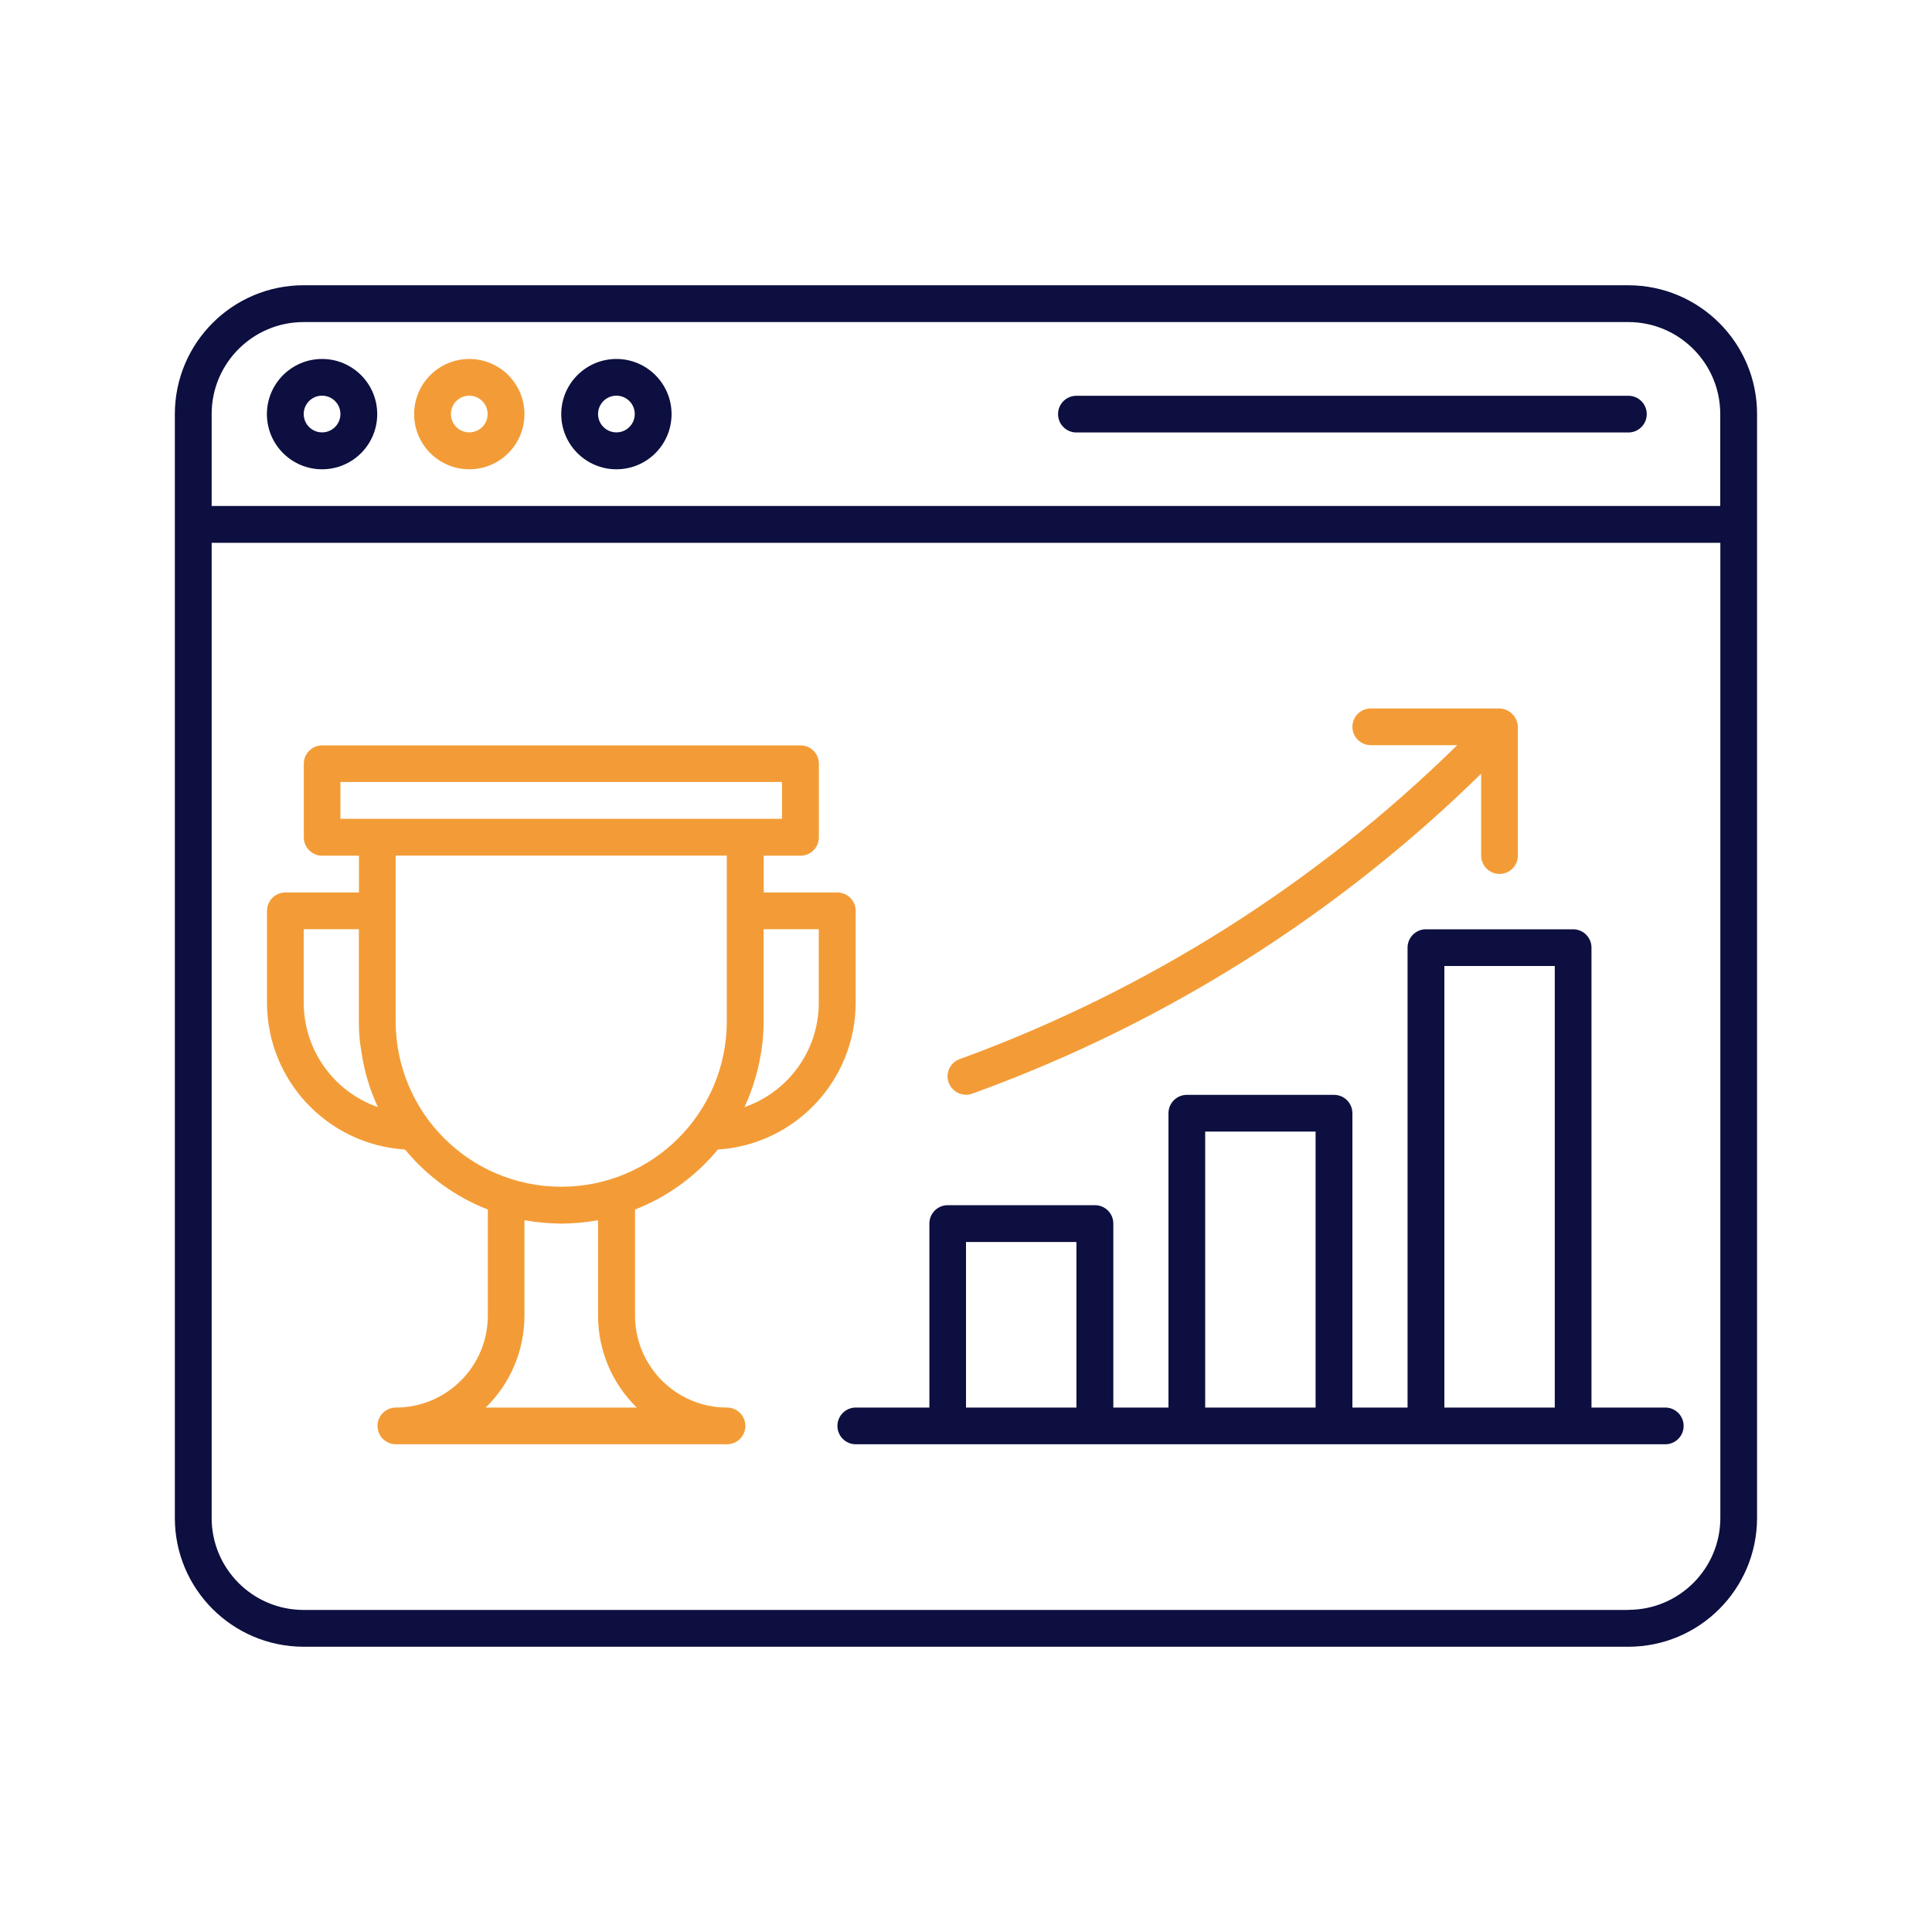 <?xml version="1.0" encoding="UTF-8"?>
<svg id="Layer_1" data-name="Layer 1" xmlns="http://www.w3.org/2000/svg" viewBox="0 0 200 200">
  <defs>
    <style>
      .cls-1 {
        fill: #F39C37;
      }

      .cls-2 {
        fill: #F39C37;
      }

      .cls-3 {
        fill: #0c0f3f;
      }

      .cls-4 {
        fill: #0c0f3f;
      }
    </style>
  </defs>
  <path class="cls-4" d="M168.57,29.53H31.43c-7.36,0-13.32,5.97-13.33,13.33v114.28c0,7.36,5.97,13.32,13.33,13.33h137.13c7.36,0,13.32-5.97,13.33-13.33V42.86c0-7.36-5.97-13.32-13.33-13.33ZM31.43,33.34h137.13c5.26,0,9.52,4.27,9.52,9.52v9.52H21.91v-9.52c0-5.26,4.27-9.52,9.52-9.52ZM168.57,166.66H31.43c-5.26,0-9.52-4.27-9.52-9.52V56.19h156.18v100.94c0,5.26-4.27,9.52-9.52,9.52Z"/>
  <path class="cls-4" d="M33.34,48.58c3.16,0,5.71-2.56,5.71-5.71s-2.56-5.71-5.71-5.71-5.71,2.56-5.71,5.71c0,3.15,2.56,5.71,5.71,5.71ZM33.34,40.96c1.05,0,1.9.85,1.9,1.9s-.85,1.9-1.9,1.9-1.9-.85-1.9-1.9c0-1.05.85-1.9,1.9-1.9Z"/>
  <path class="cls-2" d="M48.58,48.58c3.16,0,5.71-2.56,5.71-5.71s-2.56-5.71-5.71-5.71-5.71,2.56-5.71,5.71c0,3.15,2.56,5.71,5.71,5.71ZM48.58,40.96c1.05,0,1.9.85,1.9,1.9s-.85,1.9-1.9,1.9-1.9-.85-1.9-1.9c0-1.05.85-1.9,1.9-1.9Z"/>
  <path class="cls-4" d="M63.81,48.58c3.16,0,5.71-2.56,5.71-5.71s-2.56-5.71-5.71-5.71-5.71,2.56-5.71,5.71c0,3.15,2.56,5.71,5.71,5.71ZM63.81,40.96c1.05,0,1.9.85,1.9,1.9s-.85,1.9-1.9,1.9-1.9-.85-1.9-1.9c0-1.05.85-1.9,1.9-1.9Z"/>
  <path class="cls-4" d="M111.43,44.77h57.14c1.05,0,1.9-.85,1.9-1.9s-.85-1.9-1.9-1.9h-57.14c-1.05,0-1.9.85-1.9,1.9s.85,1.9,1.9,1.9Z"/>
  <path class="cls-1" d="M100,113.33c.22,0,.45-.04.66-.12,19.73-7.13,37.69-18.43,52.67-33.12v8.48c0,1.05.85,1.9,1.9,1.9s1.9-.85,1.9-1.9v-13.33c-.04-1.04-.87-1.87-1.9-1.9h-13.33c-1.05,0-1.9.85-1.9,1.9s.85,1.9,1.9,1.9h8.95c-14.65,14.39-32.22,25.47-51.51,32.5-.99.36-1.5,1.46-1.13,2.44.28.75.99,1.25,1.79,1.25Z"/>
  <path class="cls-3" d="M172.37,145.71h-7.62v-47.61c0-1.05-.85-1.9-1.9-1.9h-15.24c-1.05,0-1.9.85-1.9,1.9v47.61h-5.71v-30.47c0-1.05-.85-1.9-1.9-1.9h-15.24c-1.05,0-1.9.85-1.9,1.9v30.47h-5.71v-19.05c0-1.05-.85-1.9-1.9-1.9h-15.24c-1.05,0-1.9.85-1.9,1.9v19.05h-7.62c-1.05,0-1.9.85-1.9,1.9s.85,1.9,1.9,1.9h83.8c1.05,0,1.9-.85,1.9-1.9s-.85-1.9-1.9-1.9ZM100,145.71v-17.14h11.43v17.14h-11.43ZM124.76,145.71v-28.57h11.43v28.57h-11.43ZM149.52,145.71v-45.71h11.43v45.71h-11.43Z"/>
  <path class="cls-2" d="M74.29,119c8.02-.5,14.27-7.15,14.29-15.19v-9.52c0-1.05-.85-1.9-1.9-1.9h-7.62v-3.81h3.81c1.05,0,1.9-.85,1.9-1.9v-7.62c0-1.05-.85-1.9-1.9-1.9h-49.52c-1.05,0-1.9.85-1.9,1.9v7.62c0,1.05.85,1.9,1.9,1.9h3.81v3.81h-7.62c-1.05,0-1.9.85-1.9,1.9v9.52c.01,8.04,6.27,14.68,14.29,15.19,2.28,2.77,5.23,4.91,8.57,6.21v10.98c0,5.26-4.27,9.52-9.52,9.52-1.05,0-1.9.85-1.9,1.9s.85,1.9,1.9,1.9h34.28c1.05,0,1.9-.85,1.9-1.9s-.85-1.9-1.9-1.9c-5.26,0-9.52-4.27-9.52-9.52v-10.98c3.34-1.31,6.29-3.44,8.57-6.21ZM84.76,96.19v7.62c0,4.87-3.09,9.2-7.69,10.8.97-2.11,1.6-4.37,1.86-6.68.08-.74.12-1.48.12-2.22v-9.52h5.71ZM35.24,80.95h45.71v3.81h-45.71v-3.81ZM39.13,114.61c-4.6-1.6-7.68-5.93-7.69-10.8v-7.62h5.71v9.52c-.01,1.03.07,2.06.25,3.08.28,2.01.86,3.98,1.72,5.82ZM40.96,105.71v-17.14h34.28v17.14c0,9.47-7.67,17.14-17.14,17.14s-17.14-7.67-17.14-17.14ZM61.91,126.32v9.87c0,3.59,1.44,7.02,4.01,9.52h-15.64c2.57-2.5,4.01-5.94,4.01-9.52v-9.87c1.26.22,2.53.33,3.81.35,1.28-.01,2.55-.13,3.81-.35Z"/>
</svg>